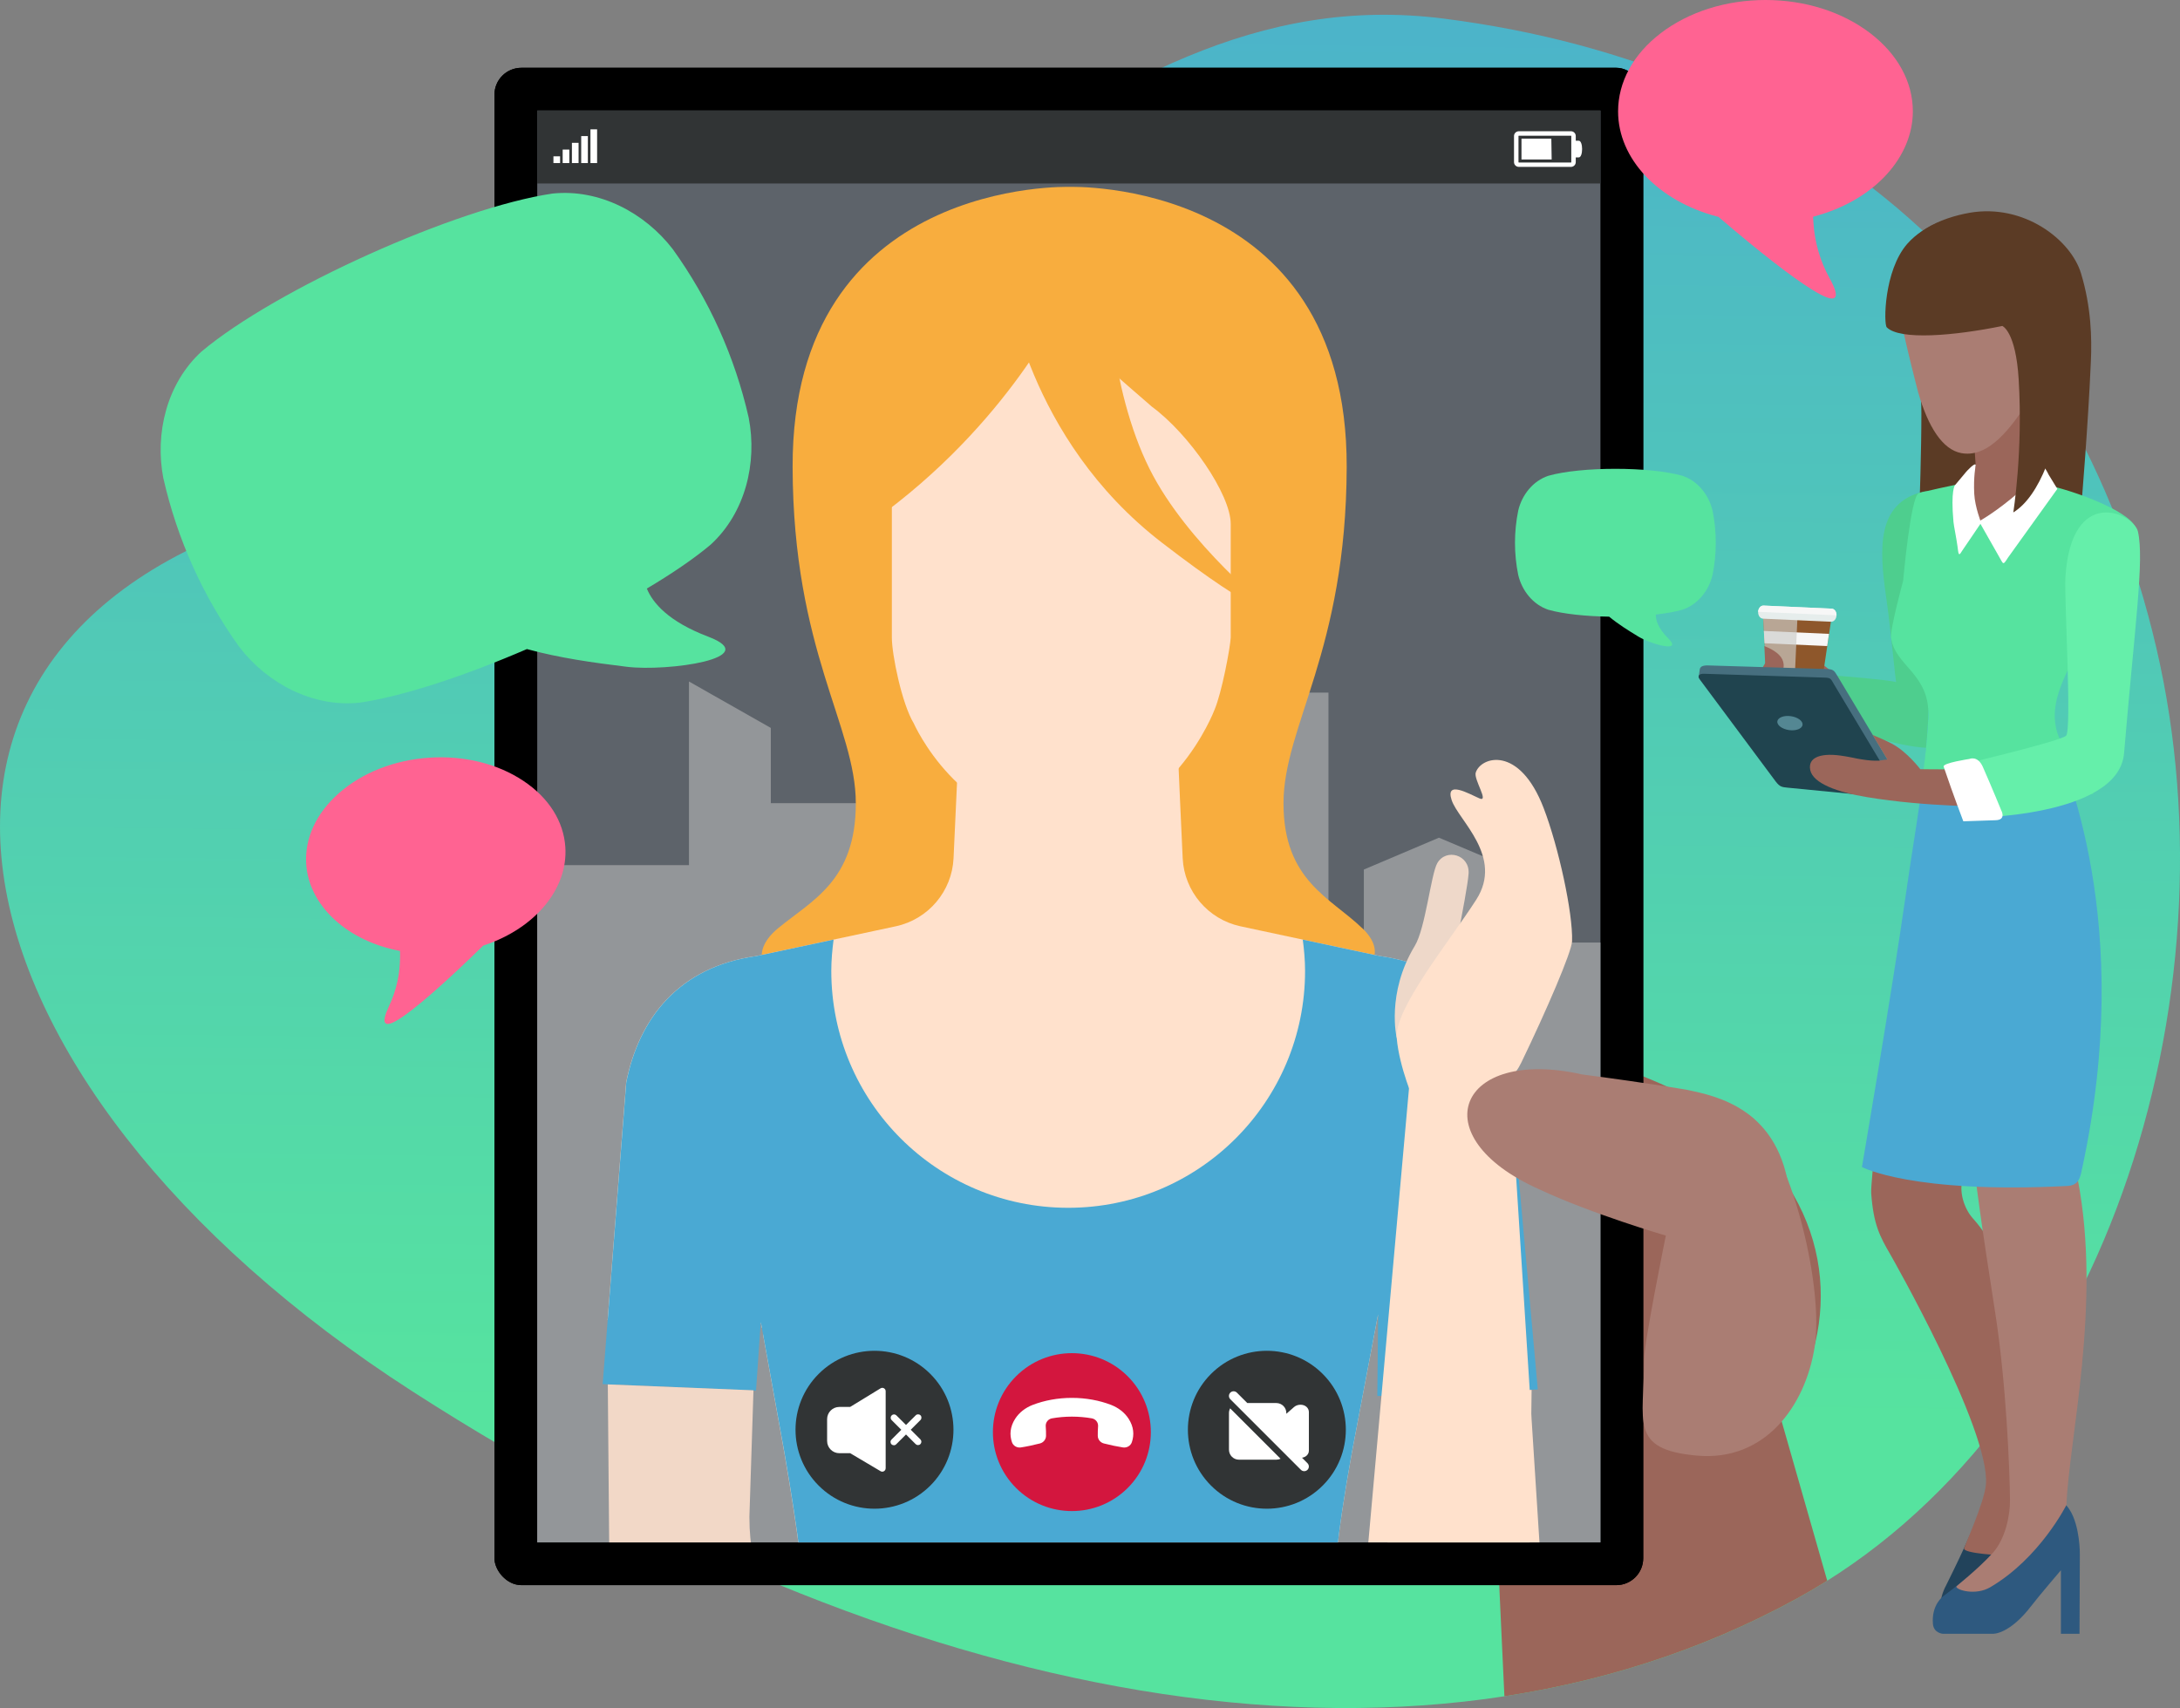 <?xml version="1.0" encoding="UTF-8"?> <svg xmlns="http://www.w3.org/2000/svg" xmlns:xlink="http://www.w3.org/1999/xlink" viewBox="0 0 662.32 519.01"><rect x="0" y="0" width="662.32" height="519.01" fill="#808080" stroke="none"/><defs><style> .cls-1 { clip-path: url(#clippath); } .cls-2 { fill: none; } .cls-2, .cls-3, .cls-4, .cls-5, .cls-6, .cls-7, .cls-8, .cls-9, .cls-10, .cls-11, .cls-12, .cls-13, .cls-14, .cls-15, .cls-16, .cls-17, .cls-18, .cls-19, .cls-20, .cls-21, .cls-22, .cls-23, .cls-24, .cls-25, .cls-26, .cls-27, .cls-28, .cls-29, .cls-30, .cls-31, .cls-32, .cls-33 { stroke-width: 0px; } .cls-3 { fill: #ccccca; mix-blend-mode: multiply; opacity: .67; } .cls-4 { fill: url(#linear-gradient); } .cls-34 { clip-path: url(#clippath-1); } .cls-5, .cls-6, .cls-7 { fill-rule: evenodd; } .cls-5, .cls-20 { fill: #56e39f; } .cls-6, .cls-17 { fill: #9b665a; } .cls-7, .cls-30 { fill: #fff; } .cls-35 { isolation: isolate; } .cls-9 { fill: #f8ad3e; } .cls-10 { fill: #f7f7f7; } .cls-11 { fill: #4aa9d3; } .cls-12 { fill: #5d636a; } .cls-13 { fill: #4ece8e; } .cls-14 { fill: #313435; } .cls-15 { fill: #476f7f; } .cls-16 { fill: #548793; } .cls-18 { fill: #2e597f; } .cls-19 { fill: #5b3b25; } .cls-21 { fill: #22435b; } .cls-22 { fill: #20444f; } .cls-23 { fill: #d3163e; } .cls-24 { fill: #aa7d73; } .cls-25 { fill: #8e572b; } .cls-26 { fill: #939699; } .cls-27 { fill: #ff6392; } .cls-28 { fill: #f2d8c7; } .cls-29 { fill: #ffe1cc; } .cls-31 { fill: #eed8c9; } .cls-32 { fill: #e6edec; } .cls-33 { fill: #65efaa; } </style><linearGradient id="linear-gradient" x1="1373.96" y1="-81.94" x2="1501.49" y2="554.88" gradientTransform="translate(-1025.99 -294.77) rotate(11.97)" gradientUnits="userSpaceOnUse"><stop offset="0" stop-color="#4aa9d3"></stop><stop offset=".8" stop-color="#56e39f"></stop></linearGradient><clipPath id="clippath"><path class="cls-2" d="m99.58,152.39C262.59,114.62,325.26-8.82,438.69,5.66c113.43,14.48,191.33,83.65,216.42,191.11,25.09,107.46-16.19,237.95-109.14,288.95-117.39,64.4-274.68,31.05-420.73-62.97C-20.81,328.72-51.47,187.39,99.58,152.39Z"></path></clipPath><clipPath id="clippath-1"><rect class="cls-2" x="107.19" y="89.62" width="435.07" height="323.02" transform="translate(575.86 -73.59) rotate(90)"></rect></clipPath></defs><g class="cls-35"><g id="Layer_2" data-name="Layer 2"><g id="Layer_1-2" data-name="Layer 1"><path class="cls-4" d="m99.58,152.39C262.59,114.62,325.26-8.82,438.69,5.66c113.43,14.48,191.33,83.65,216.42,191.11,25.09,107.46-16.19,237.95-109.14,288.95-117.39,64.4-274.68,31.05-420.73-62.97C-20.81,328.72-51.47,187.39,99.58,152.39Z"></path><g class="cls-1"><polygon class="cls-6" points="463.17 646.54 451.74 401.18 528.72 387.89 595.71 622.21 463.17 646.54"></polygon></g><path class="cls-17" d="m344.14,321.77s68.74-31.08,158.21,6.59,47.09,139.37-21.66,126.19c-68.74-13.18-130.9-50.85-130.9-50.85l-5.65-81.93Z"></path><rect class="cls-8" x="150.22" y="20.6" width="349.02" height="461.06" rx="8.18" ry="8.18"></rect><rect class="cls-8" x="150.22" y="20.6" width="349.02" height="461.06" rx="8.18" ry="8.18"></rect><rect class="cls-12" x="107.19" y="89.62" width="435.07" height="323.02" transform="translate(575.86 -73.59) rotate(90)"></rect><g class="cls-34"><polygon class="cls-26" points="509.15 286.41 460.07 286.41 460.07 264.22 437.18 254.54 414.36 264.22 414.36 295.15 403.61 295.15 403.61 210.45 378.73 210.45 378.73 295.15 278.56 295.15 278.56 244.06 234.19 244.06 234.19 221.19 209.32 207.08 209.32 262.88 110.5 262.88 110.5 283.72 64.78 283.72 64.78 309.93 34.54 309.93 34.54 234.65 -8.49 211.12 -8.49 469.93 557.48 469.93 557.48 250.1 509.15 276.32 509.15 286.41"></polygon><path class="cls-9" d="m413.88,282.06c-9.62-9.31-23.93-14.42-23.93-37.95s19.05-46.25,19.2-102.19c.22-87.98-84.18-85.13-84.18-85.13,0,0-84.4-2.83-84.16,85.13.14,55.94,19.2,78.67,19.2,102.19s-13.26,29.41-23.57,37.91c-9.98,8.22-2.03,14.8-2.03,14.8h177.44s11.66-5.45,2.06-14.77h-.02Z"></path><path class="cls-29" d="m322.42,99.67l-51.46.22v93.89c0,5.06,3,19.97,6.66,26.03,0,0,13.76,31.2,44.82,31.2,33.19.02,46.54-35.31,46.54-35.31,2.28-5.42,4.75-18.8,4.93-21.92v-34.59c0-8.99-12.67-27.34-23.93-35.6l-27.52-23.92h-.04Z"></path><path class="cls-9" d="m306.12,86.5s5.6,46.59,46.9,78.4c30.28,23.34,33.35,20.78,33.35,20.78,0,0-25.67-20.31-37.12-43.22-12.51-25.01-12.92-58.67-12.92-58.67l-30.21,2.71h0Z"></path><path class="cls-9" d="m322.42,93.8s-18,38.18-61.16,67.3v-67.3s61.16,0,61.16,0Z"></path><path class="cls-29" d="m412.89,533.1c-8.4-28.17-11.41-40.58-2.19-91.61l7.84-41.37h0l.16-.66,2.46,14.77,42.22,1.45-4.59-86.75c-3.84-19.38-15.88-35.15-39.6-38.43l-35.9-7.66-6.44-1.38c-9.83-2.12-17.06-10.62-17.53-20.67l-.79-17.15-.48-10.89h-67.06l-.5,10.89-.79,17.15c-.47,10.05-7.68,18.55-17.53,20.67l-6.44,1.38-35.9,7.66c-23.72,3.28-35.76,19.05-39.6,38.43l-5.63,72.16,46.27,2.37.23-1.63.16.66h0l.18.97h.38v2.03l6.49,36.03c8.7,51.02,7.86,59.08-1.87,90.94l-13.53,42.54c-.84,2.89-1.54,6.19-2.14,9.71h207.44c-.59-3.52-1.29-6.82-2.14-9.71l-13.2-41.87.02-.02Z"></path><path class="cls-11" d="m412.89,533.1c-8.4-28.17-11.41-40.58-2.19-91.61l7.84-41.37h0l.16-.66-.25,24.74,48.75-2.01-8.4-93.26c-3.84-19.38-15.88-35.15-39.6-38.43l-23.4-4.99c.41,3.12.7,6.28.7,9.51,0,39.76-32.22,71.98-71.96,71.98s-71.98-32.22-71.98-71.98c0-3.23.29-6.39.7-9.51l-23.4,4.99c-23.72,3.28-35.76,19.05-39.6,38.43l-7.16,91.64,46.59,1.97,1.44-20.72.16.66h0l7.05,39.02c8.7,51.02,7.86,59.08-1.87,90.94l-12.95,40.33c-3.52,12.06,204.64,9.02,202.74,1.78l-13.35-41.44-.04-.02Z"></path><path class="cls-31" d="m424.34,315.38s-3.25-13.54,5.5-27.97c3.25-5.37,4.91-21.77,6.83-25.13,2.66-4.63,9.89-2.57,9.51,3.17-.38,5.86-6.58,35.31-6.58,35.31l-15.27,14.63Z"></path><path class="cls-29" d="m429.71,334.84s-4.6-10.49-5.36-19.39c-.77-8.9,15.72-28.94,24.15-42.06,8.42-13.12-5.45-24.14-7.47-30.28-2.02-6.14,5.31-1.88,8.42-.52,3.12,1.37-1.76-5.73-1.1-7.82,1.54-4.87,13.26-8.45,20.64,10.78,4.49,11.68,8.93,31.91,8.63,40.48-.12,3.19-7.68,20.82-15.45,36.9-7.77,16.08-32.45,11.92-32.45,11.92Z"></path><path class="cls-28" d="m344.91,523.16c-8.2-.25-20.35-10.17-20.06-18.23l-4.31-27.23s41.46-5.6,53.99-7c13.08-1.45,46.38,16,45.97,30.79-.04,1.09-.14,5.44-.36,6.35-1.78,8.2-8.4,8.29-15.12,8.07,0,0-25.3-5.63-25.44-1.76-.13,3.91-3.44,6.98-7.43,6.84l-27.23,2.14v.04Z"></path><path class="cls-28" d="m228.92,422.43l-1.24,38.48c.09,19.43,5.36,15.82,16.85,16.49l100.09.57,3.68,34.55-147.57.9c-11.41,0-15.39-6.23-15.39-13.92l-.68-78.83,44.24,1.79.02-.04Z"></path><path class="cls-29" d="m304.78,523.14c8.2-.25,20.35-10.17,20.08-18.23l4.31-27.23s-41.46-5.6-53.99-7c-13.1-1.47-46.38,16-45.97,30.81.04,1.08.14,5.44.34,6.35,1.79,8.2,8.41,8.29,15.12,8.07,0,0,25.3-5.63,25.44-1.76.13,3.91,3.46,6.96,7.43,6.84l27.23,2.14v.02Z"></path><path class="cls-29" d="m420.46,424.18l1.54,36.73c-.09,19.43-5.36,15.82-16.86,16.49l-100.09.56-3.68,34.55,147.57.9c11.43,0,15.39-6.23,15.39-13.92l1-77.15-44.89,1.83.02.02Z"></path><polygon class="cls-29" points="458.79 328.93 428.4 327.12 412.94 499.7 469.61 498.41 458.79 328.93"></polygon><rect class="cls-14" x="156.8" y="28.04" width="334.28" height="27.72"></rect><g><path class="cls-30" d="m179.39,39.3h2.02v10.25h-2.02v-10.25Z"></path><path class="cls-30" d="m176.58,41.35h2.02v8.2h-2.02v-8.2Z"></path><path class="cls-30" d="m173.76,43.4h2.02v6.15h-2.02v-6.15Z"></path><path class="cls-30" d="m170.95,45.45h2.02v4.1h-2.02v-4.1Z"></path><path class="cls-30" d="m168.14,47.5h2.02v2.05h-2.02v-2.05Z"></path></g><path class="cls-7" d="m478.74,42.76h.91c1.36,0,1.36,5.07,0,5.07h-.91v1.44c0,.8-.67,1.44-1.44,1.44h-15.85c-.8,0-1.47-.64-1.47-1.44v-7.95c0-.8.67-1.44,1.47-1.44h15.85c.77,0,1.44.64,1.44,1.44v1.44Zm-7.32,5.71l-.1-6.35h-9.07v6.35h9.17Zm5.96.8v-7.95c0-.05-.03-.08-.08-.08h-15.85c-.05,0-.11.03-.11.08v7.95c0,.05.05.11.11.11h15.85c.05,0,.08-.05.08-.11Z"></path></g><path class="cls-24" d="m512.7,331.19s-10.36-1.88-32.02-4.71c-37.67-8.48-48.97,18.83-13.18,34.84,16.01,7.53,38.61,14.13,38.61,14.13,0,0,39.85,8.15,37.67-12.24-2.83-26.37-22.38-30.16-31.08-32.02Z"></path><path class="cls-24" d="m506.11,375.45s-6.59,32.33-6.59,37.66c0,18.83-4.71,27.31,16.01,29.19,20.72,1.88,32.96-15.07,35.78-32.96,2.83-17.89-6.59-56.5-17.89-68.74-11.3-12.24-35.78,7.53-35.78,7.53l8.48,27.32Z"></path><path class="cls-5" d="m49.65,145.39c4.18,18.43,12.04,35.88,23.08,51.22,8.52,11.1,22.32,18.38,36.5,16.91,13.43-1.97,32.24-8.25,50.85-16.29,10.04,2.74,20.09,4.12,30.36,5.38,12.43,1.52,41.84-2.66,24.71-9.16-12.12-4.6-16.86-10.28-18.63-14.61,7.66-4.55,14.35-9.1,19.42-13.37,10.49-9.65,14.19-24.8,11.53-38.54-4.17-18.43-12.03-35.88-23.07-51.22-8.53-11.09-22.32-18.37-36.51-16.9-29.26,4.3-84.1,29-106.72,48.06-10.49,9.65-14.19,24.8-11.53,38.54h0Z"></path><rect class="cls-30" x="305.84" y="423.05" width="39.92" height="17.6"></rect><path class="cls-23" d="m342.62,452.13c9.37-9.37,9.37-24.56,0-33.93-9.37-9.37-24.56-9.37-33.93,0-9.37,9.37-9.37,24.56,0,33.93s24.56,9.37,33.93,0Zm-35.17-13.9c-.78-2.28-.58-4.68.96-7.1,1.25-1.96,3.18-3.4,5.35-4.24,3.55-1.36,7.6-2.13,11.9-2.13,4.3,0,8.35.77,11.9,2.13,2.17.84,4.1,2.28,5.35,4.24,1.54,2.42,1.74,4.83.96,7.1-.38,1.12-1.54,1.77-2.71,1.59-1.81-.28-3.75-.7-5.79-1.21-1.07-.27-1.84-1.22-1.85-2.32-.01-.97.02-1.94.09-2.91.09-1.16-.75-2.2-1.9-2.4-1.94-.34-3.96-.52-6.05-.52s-4.11.18-6.05.52c-1.15.2-1.99,1.24-1.9,2.4.07.98.11,1.94.09,2.91-.01,1.1-.79,2.05-1.85,2.32-2.04.51-3.98.93-5.79,1.21-1.17.18-2.32-.47-2.71-1.59h0Z"></path><path class="cls-14" d="m401.86,451.41c9.37-9.37,9.37-24.56,0-33.93s-24.56-9.37-33.93,0c-9.37,9.37-9.37,24.56,0,33.93,9.37,9.37,24.56,9.37,33.93,0Z"></path><path class="cls-14" d="m282.65,451.41c9.37-9.37,9.37-24.56,0-33.93-9.37-9.37-24.56-9.37-33.93,0s-9.37,24.56,0,33.93,24.56,9.37,33.93,0Z"></path><g><path class="cls-30" d="m373.38,429.37v11.13c0,1.68,1.36,3.04,3.03,3.04h11.36c.46,0,.9-.1,1.29-.28l-15.32-15.32c-.23.43-.36.92-.36,1.44Z"></path><path class="cls-30" d="m397.66,440.79v-11.71c0-1.24-1.06-2.24-2.55-2.24-.76,0-1.49.27-2,.74l-2.3,2.02v-.23c0-1.68-1.36-3.04-3.04-3.04h-8.82l-3.16-3.16c-.55-.55-1.45-.55-2,0-.55.55-.55,1.45,0,2l21.45,21.45c.55.55,1.45.55,2,0,.55-.55.55-1.45,0-2l-1.67-1.67c1.23-.19,2.09-1.06,2.09-2.16Z"></path></g><g><path class="cls-30" d="m279.65,430.05c-.4-.39-1.04-.39-1.43,0l-2.96,2.94-2.95-2.94c-.4-.37-1.02-.36-1.41.03-.39.39-.4,1.01-.03,1.41l2.96,2.96-2.96,2.96c-.2.19-.32.45-.32.72,0,.27.1.54.3.73.2.2.46.3.73.3.27,0,.54-.12.72-.32l2.96-2.96,2.96,2.96c.4.37,1.02.36,1.41-.03.39-.39.4-1.01.03-1.41l-2.96-2.96,2.96-2.96c.39-.4.39-1.04,0-1.43h0Z"></path><path class="cls-30" d="m269.08,446.17v-23.44c0-.37-.2-.71-.52-.89-.32-.18-.71-.17-1.03.02l-9.24,5.65h-3.28c-2.05,0-3.72,1.66-3.72,3.72v6.62c0,2.05,1.66,3.72,3.72,3.72h3.29l9.24,5.47h0c.31.19.7.19,1.02,0s.51-.52.51-.88h0Z"></path></g><g><path class="cls-19" d="m579.93,97.88s3.82,14.79,3.82,27.75c0,11.37-.56,27.77-.56,27.77,0,0,6.32-.52,14.37-1.57,11.46-1.49,10.78-13.73,10.78-13.73l-28.41-40.21Z"></path><path class="cls-19" d="m598.4,64.65c16.48-2.83,30.76,8.15,33.86,18.45,3.11,10.3,3.29,19.73,2.99,26.58-.89,20.28-2.79,42.55-2.79,42.55,0,0-29.74,2.61-32.4,0-2.66-2.61-20.19-64.07-21.08-72.69-.88-8.62,10.92-13.42,19.41-14.88Z"></path><path class="cls-17" d="m550.75,212.85l7.64-7.14s-14.67-13.46-19.99-9.55c-1.61,1.19-1.44,4.24-1.44,4.24l-7.14,11.85s-3.55,0,4.87,3.1c8.42,3.1,16.06-2.49,16.06-2.49Z"></path><g><path class="cls-25" d="m537.12,212.73c.01.23.16.41.34.42l14.76.66c.18,0,.34-.16.38-.38l3.86-25.89-20.86-.94,1.52,26.13Z"></path><polygon class="cls-10" points="536.11 195.46 535.89 191.72 555.69 192.61 555.14 196.31 536.11 195.46"></polygon><path class="cls-3" d="m544.93,213.48l-7.47-.34c-.18,0-.33-.19-.34-.42l-1.52-26.13,10.52.47-1.18,26.41Z"></path><g><path class="cls-32" d="m534.15,185.93c-.05,1.1.61,2.02,1.48,2.06l20.67.93c.87.04,1.61-.82,1.66-1.92.05-1.1-.61-2.02-1.48-2.06l-20.67-.93c-.87-.04-1.61.82-1.66,1.92Z"></path><path class="cls-10" d="m534.15,185.9l23.81,1.07h0c.05-1.08-.61-1.99-1.46-2.03l-20.72-.93c-.85-.04-1.58.81-1.63,1.89h0Z"></path></g></g><path class="cls-17" d="m536.03,196.31c3.08,1.21,5.2,2.78,5.72,4.75.8,3.04-1.3,4.64-5.26,4.92l-.45-9.67Z"></path><path class="cls-21" d="m606.82,448.74s-7.8,16.45-10.03,21.47c-1.65,3.71-5.58,11.62-5.58,11.62,0,0-2.1,3.78-1.4,6.22.79,2.73,4.1,2.87,4.1,2.87l15.91-9.75s3.77-1.52,5.46-6.64c1.07-3.17,3.28-12.98,3.28-12.98l5.57,14.21s5.06-2.1,4.76-1.94c-.46.26-5.04-19.33-5.04-19.33,0,0-2.68-8.87-8.69-14.62-6.01-5.73-8.36,8.86-8.36,8.86Z"></path><path class="cls-13" d="m573.01,181.22c-2.08-14.61-2.88-28.35,11.27-31.81,7.12-1.74,10,22.29,10,22.29,0,0,3.04,42.29.22,52.49-2.2,7.96-33.12-.97-44.08-8.64-10.13-7.09-.4-10.88-.4-10.88,0,0,26.33,1.98,26.1,2.69-.17.5-1.55-15.28-3.1-26.14Z"></path><path class="cls-17" d="m610.9,297.32c-.14,1.47-2.33,33.04-14.41,60.68-1.55,3.54.16,9.19,2.87,12.18,13.78,15.26,14.19,39.38,16.53,52.11,2.46,13.4,6.75,18.78,6.54,21.24,0,0-1.72,28.23-12.79,29.05-1.58.12-13.15-.55-12.93-2.06.1-.71,6.22-14.12,6.65-19.49,1.3-16.7-29.03-69.82-29.03-69.82-3.25-5.58-5.12-9.15-5.82-18.51-.52-7.03,12.03-98.85,12.03-98.85l5.1-16.76s27.83,21.37,25.27,50.23Z"></path><path class="cls-18" d="m616.63,457.43s-5.96,9.15-9.5,13.69c-2.49,3.2-16.79,13.94-16.79,13.94,0,0-3.57,2.57-3.09,8.37.24,2.83,3,3.01,3,3.01h15.24s4.99.33,11.88-8.76c2.02-2.66,8.77-10.55,8.77-10.55v19.31s5.65,0,5.65,0l.1-24.14s.11-8.59-3.14-13.61c-4.51-6.97-12.13-1.25-12.13-1.25Z"></path><path class="cls-24" d="m636.22,291.67c.27,2.22-5.64,63.25-4.96,66.76,7.31,37.66-2.68,78.94-3.44,98.86,0,0-8.08,16.17-23.14,25-4.52,2.65-10.32.83-10.32-.18,0-.18,6.6-5.3,11.06-10.22,3.82-4.21,5.3-11.36,5.25-16.14-.1-9.38-1.12-35.24-4.5-56.92-8.18-52.52-7.64-52.64-12.56-121.91l-4.2-16.75s42.94-.02,46.81,31.51Z"></path><path class="cls-11" d="m601.61,145.76c14.86-3.04,35.75,21.04,27.23,38.5-7.1,14.57-10.91,25.86-6.39,36.39,5.21,12.18,26.07,60.03,10.23,133.96-.67,3.1-.9,5.56-4.66,5.76-47.18,2.43-62.33-5.76-62.33-5.76,0,0,9.13-53.3,13.3-82.56,3.1-21.71,5.92-35.15,6.87-54.05.66-13.29,5.44-70.14,15.75-72.24Z"></path><path class="cls-20" d="m648.82,161.01c.67-5.98-32.35-18.3-47.21-15.25-10.71,2.18-16.5,3.47-18.64,4.1-2.47.74-4.76,26.61-4.76,26.61,0,0-3.99,14.62-3.66,17.28,1.07,8.62,11.96,10.96,11.3,24.25-.41,8.03-1.32,15.7-2.48,23.26h52.58c-4.53-9.37-9.44-13.87-10.9-18.6-3.37-10.95,4.86-21.32,11.96-35.89,8.52-17.46,11.46-22.74,11.8-25.75Z"></path><path class="cls-17" d="m596.93,146c-2.95,2.75.69,15.01,6.42,12.3,2.11-1,16.93-7.63,16.36-10.44-2.94-14.63-1.58-27.37-1.58-27.37l-19.46-2.53s1.14,17.34,1.56,23.23c.11,1.5-1.64,3.27-3.3,4.83Z"></path><path class="cls-24" d="m592.01,80.85c-14.51,2.21-16.19,6.82-14.75,14.83,1.43,8.01,5.55,23.69,5.55,23.69,2.97,10.22,7.29,17.22,13.05,18.31,7.23,1.32,13.5-5.11,20.12-15.38,5.86-9.1,2.63-22.61,2.6-23.9l-6.55-6.39s-12.3-12.34-20.02-11.17Z"></path><path class="cls-30" d="m618.69,141.24s.29,3.85-7.81,10.41c-5.87,4.76-9.63,6.75-9.63,6.75l5.98,10.53c1.54,2.63,1.22,3,2.88.44l14.95-20.82-2.65-4.32s-2.16-4.76-3.71-2.99Z"></path><path class="cls-30" d="m600.25,141.35s-.72,3.61-.44,8.75c.22,3.99,2.1,8.75,2.1,8.75l-5.87,8.64c-1.04,1.87-1.04.57-1.33-1.55-.32-2.39-1.12-6.25-1.21-7.31-.89-9.74.45-11.19.45-11.19l3.43-4.1s2.77-3.1,2.88-1.99Z"></path><path class="cls-33" d="m649.54,161.51c1.99,8.64-1,29.02-4.21,67.34-1.65,19.66-47.29,19.71-47.29,19.71l-6.04-15.28s33.9-7.92,35.72-9.74c1.77-1.78-.6-41.93-.22-48.07,1.77-28.35,20.77-19.47,22.04-13.96Z"></path><path class="cls-19" d="m593.81,66.15s-8.82,1.58-14.38,7.97c-7.08,8.13-7.17,24.38-6.2,25.34,3.98,3.99,20.49,2.58,35.11-.41,0,0,4.08,1.56,4.97,16.27,1.33,21.93-1.64,40.39-1.64,40.39,16.28-9.97,21.41-61.49,10.11-79.43-5.46-8.67-27.98-10.13-27.98-10.13Z"></path><g><path class="cls-15" d="m579.05,240.17l-37.27-3.56-25.7-30.77.33-2.45c.16-.85.9-1.24,2.59-1.19l35.77,1.08c2.16.06,2.41.32,3.51,2.17l7.3,12.19,8.81,14.71,4.68,7.82Z"></path><path class="cls-22" d="m578.1,242.77l-34.9-3.42c-1.72-.19-2.42-.16-3.74-1.92l-23.05-30.98c-.84-1.13-.11-1.76,1.3-1.72l36.46,1.16c2.15.06,2.04.36,2.98,1.96l20.95,34.93Z"></path></g><path class="cls-16" d="m547.64,220.28c-.17,1.17-2.02,1.86-4.13,1.56-2.11-.31-3.69-1.5-3.52-2.66s2.02-1.87,4.13-1.56,3.69,1.5,3.52,2.66Z"></path><path class="cls-17" d="m560.41,229.77c4.1.72,2.79.61,5.51,1.02,1.95.3,3.28.4,4.91.35l2.58-.38-4.49-7.45c2.1.88,4.05,1.72,5.86,2.67,4.65,2.44,8.64,7.75,8.64,7.75l9.91.06,11.35,11.24s-19.02.26-37.63-2.84c-8.84-1.47-16.2-4.16-17.06-8.17s3.43-5.46,10.41-4.24Z"></path><path class="cls-30" d="m607.97,246.16s1.75,2.99-1.68,3.07c-2.68.07-9.8.33-9.8.33,0,0-2.97-7.73-5.98-16.61-.38-1.11,7.81-2.33,7.81-2.33,0,0,2.52-1.16,4.1,2.41,2.73,6.19,5.56,13.13,5.56,13.13"></path></g><path class="cls-5" d="m461.26,155.16c-1.31,6.44-1.31,13.1,0,19.54,1.12,4.74,4.45,9.02,9.16,10.58,4.54,1.29,11.4,1.99,18.46,2.1,2.79,2.3,5.78,4.17,8.86,6.04,3.72,2.26,13.65,5.13,9.15.62-3.19-3.19-3.88-5.67-3.82-7.3,3.08-.35,5.85-.84,8.07-1.47,4.71-1.56,8.05-5.84,9.16-10.58,1.31-6.44,1.31-13.1,0-19.54-1.12-4.74-4.46-9.02-9.17-10.58-9.9-2.82-30.82-2.82-40.71,0-4.71,1.56-8.05,5.84-9.16,10.58h0Z"></path><path class="cls-27" d="m536.39,0c-12.05,0-23.36,3.6-31.89,10.13-8.32,6.39-12.9,14.81-12.9,23.72,0,14.34,12.08,27.17,30,31.92l.51.13.4.35c12.44,10.65,21.84,17.89,27.84,21.65,4.49,2.8,5.77,2.8,6.25,2.8.39.04.78-.15,1-.48h0c.48-.82-.1-2.73-1.74-5.67-2.86-5.18-4.54-10.93-4.91-16.83l-.11-1.85,1.78-.52c17.06-5,28.53-17.67,28.53-31.52,0-8.9-4.58-17.32-12.9-23.71C559.75,3.6,548.39,0,536.39,0h0Z"></path><path class="cls-27" d="m130.42,230.23c-10.55.7-20.33,4.52-27.42,10.75-6.94,6.1-10.48,13.77-9.97,21.59.8,12.17,11.63,22.65,26.91,26.05l1.6.35v1.63c.03,5.21-1.11,10.36-3.33,15.08-1.27,2.68-1.67,4.39-1.2,5.09h0c.21.28.56.42.91.36.42-.03,1.55-.1,5.33-2.82,5.06-3.66,12.9-10.56,23.22-20.65l.33-.33.44-.14c15.48-5.22,25.35-17.19,24.52-29.8-.52-7.83-5.03-14.97-12.72-20.1-7.88-5.25-18.03-7.76-28.62-7.06h0Z"></path></g></g></g></svg> 